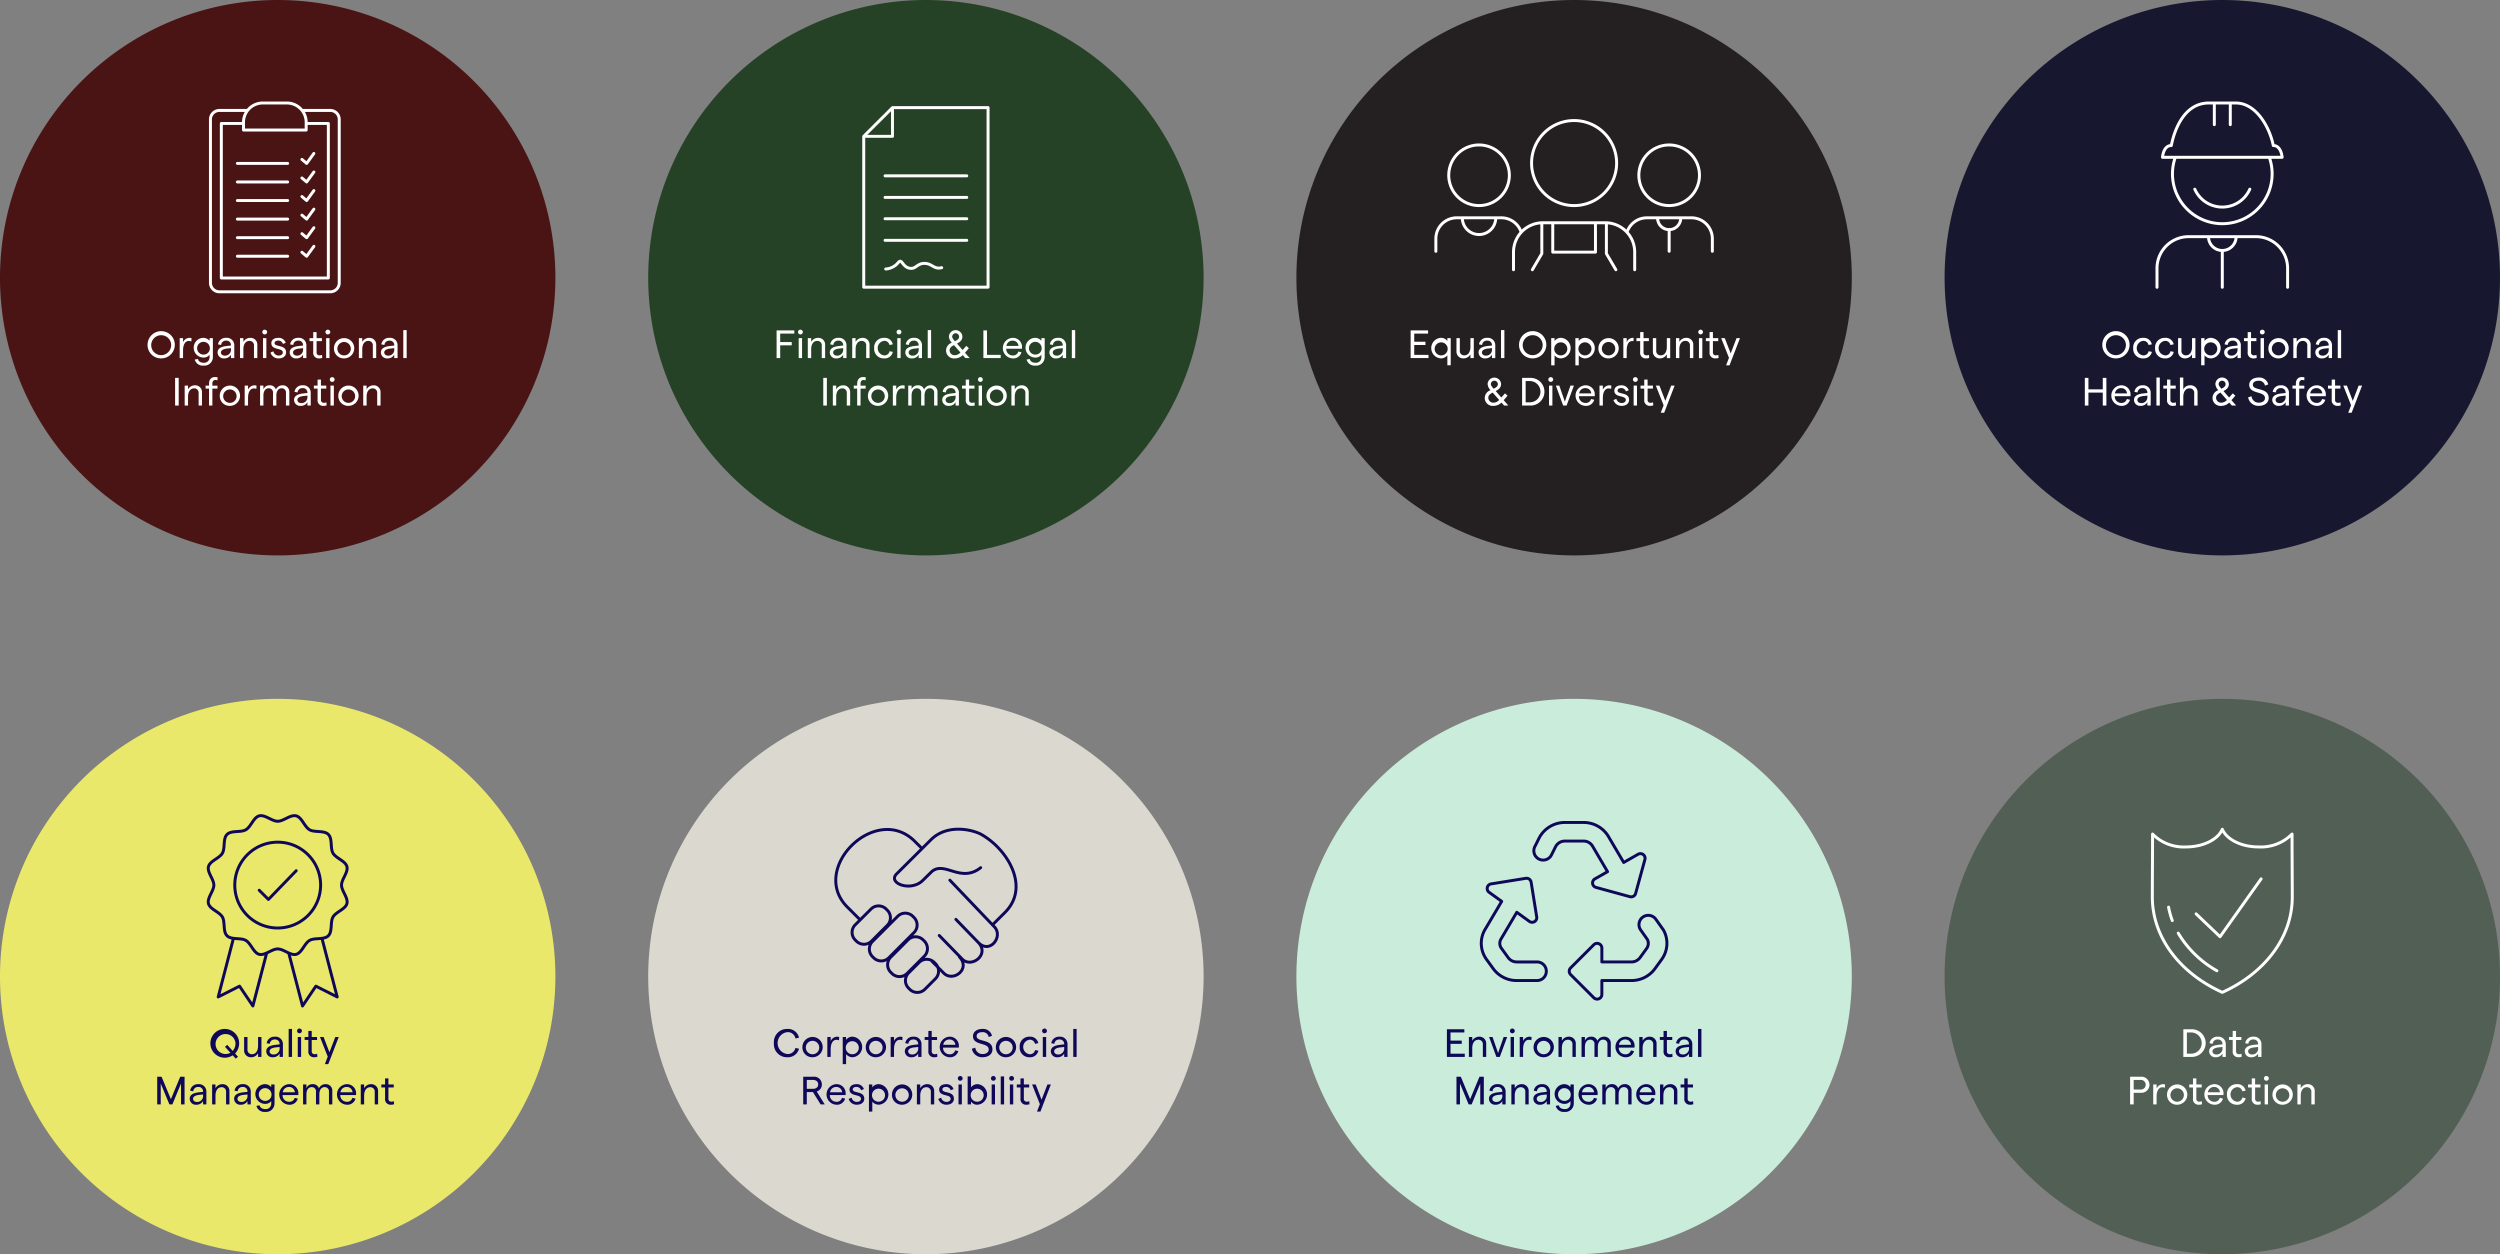 <svg xmlns="http://www.w3.org/2000/svg" xmlns:xlink="http://www.w3.org/1999/xlink" width="420.69" height="211.06" viewBox="0 0 420.69 211.06">
  <rect x="0" y="0" width="420.69" height="211.06" fill="#808080" stroke="none"/>
  <defs>
    <clipPath id="a" transform="translate(-16.595 -13.695)">
      <rect x="16.595" y="13.695" width="420.69" height="211.06" fill="none"/>
    </clipPath>
  </defs>
  <g clip-path="url(#a)">
    <path d="M172.402,107.156a46.73,46.73,0,1,0-46.73-46.731,46.73,46.73,0,0,0,46.73,46.731" transform="translate(-16.595 -13.695)" fill="#264226"/>
  </g>
  <g>
    <path d="M147.277,69.296h2.98v.539h-2.375v1.424h1.942v.546h-1.942v2.148h-.605Z" transform="translate(-16.595 -13.695)" fill="#fff"/>
    <path d="M150.884,69.575a.387.387,0,0,1,.393-.399.396.396,0,1,1,0,.791A.385.385,0,0,1,150.884,69.575Zm.113,1.025h.565v3.353h-.565Z" transform="translate(-16.595 -13.695)" fill="#fff"/>
    <path d="M152.528,70.6h.566v.632a1.321,1.321,0,0,1,1.151-.685,1.135,1.135,0,0,1,1.198,1.185v2.222h-.565V71.838a.724.724,0,0,0-.758-.778c-.625,0-1.025.538-1.025,1.423v1.471h-.566Z" transform="translate(-16.595 -13.695)" fill="#fff"/>
    <path d="M159.037,71.805v2.148h-.559v-.572a1.228,1.228,0,0,1-1.117.626,1.022,1.022,0,0,1-1.131-.992c0-.644.526-.997,1.597-1.103l.652-.073V71.77a.738.738,0,0,0-.818-.751.777.777,0,0,0-.832.725l-.526-.1a1.299,1.299,0,0,1,1.357-1.098A1.243,1.243,0,0,1,159.037,71.805Zm-.559.632v-.16l-.652.073c-.678.073-1.031.307-1.031.659,0,.312.266.532.652.532A.989.989,0,0,0,158.478,72.436Z" transform="translate(-16.595 -13.695)" fill="#fff"/>
    <path d="M160.003,70.6h.566v.632a1.321,1.321,0,0,1,1.151-.685,1.135,1.135,0,0,1,1.198,1.185v2.222h-.565V71.838a.724.724,0,0,0-.759-.778c-.625,0-1.024.538-1.024,1.423v1.471h-.566Z" transform="translate(-16.595 -13.695)" fill="#fff"/>
    <path d="M163.698,72.276a1.604,1.604,0,0,1,1.663-1.729,1.377,1.377,0,0,1,1.47,1.091l-.559.113a.868.868,0,0,0-.898-.698,1.233,1.233,0,0,0,0,2.448.867.867,0,0,0,.912-.705l.552.112a1.389,1.389,0,0,1-1.477,1.099A1.604,1.604,0,0,1,163.698,72.276Z" transform="translate(-16.595 -13.695)" fill="#fff"/>
    <path d="M167.472,69.575a.387.387,0,0,1,.393-.399.396.396,0,1,1,0,.791A.385.385,0,0,1,167.472,69.575Zm.113,1.025h.565v3.353h-.565Z" transform="translate(-16.595 -13.695)" fill="#fff"/>
    <path d="M171.744,71.805v2.148h-.559v-.572a1.228,1.228,0,0,1-1.117.626,1.022,1.022,0,0,1-1.131-.992c0-.644.526-.997,1.597-1.103l.652-.073V71.77a.738.738,0,0,0-.818-.751.777.777,0,0,0-.832.725l-.526-.1a1.299,1.299,0,0,1,1.357-1.098A1.243,1.243,0,0,1,171.744,71.805Zm-.559.632v-.16l-.652.073c-.678.073-1.031.307-1.031.659,0,.312.266.532.652.532A.989.989,0,0,0,171.185,72.436Z" transform="translate(-16.595 -13.695)" fill="#fff"/>
    <path d="M172.71,69.243h.565v4.71H172.71Z" transform="translate(-16.595 -13.695)" fill="#fff"/>
    <path d="M179.046,73.953l-.439-.499a1.91,1.91,0,0,1-1.324.553,1.337,1.337,0,0,1-1.49-1.371,1.407,1.407,0,0,1,.978-1.27,1.59,1.59,0,0,1-.499-1.031,1.135,1.135,0,0,1,2.268,0c0,.625-.433.932-.905,1.178l.945,1.084.619-.698.432.393-.652.758.791.905Zm-.832-.944L177.13,71.77c-.406.207-.738.439-.738.865a.838.838,0,0,0,.912.832A1.316,1.316,0,0,0,178.214,73.009Zm-.925-1.89c.393-.193.705-.399.705-.785a.586.586,0,0,0-1.171,0C176.824,70.56,176.997,70.786,177.29,71.119Z" transform="translate(-16.595 -13.695)" fill="#fff"/>
    <path d="M182.077,69.296h.605V73.407H184.99v.546h-2.914Z" transform="translate(-16.595 -13.695)" fill="#fff"/>
    <path d="M188.565,72.383h-2.648a1.08,1.08,0,0,0,1.071,1.125.892.892,0,0,0,.964-.659l.532.127a1.414,1.414,0,0,1-1.497,1.031,1.733,1.733,0,0,1-.013-3.46,1.53,1.53,0,0,1,1.603,1.577C188.578,72.203,188.572,72.323,188.565,72.383Zm-.586-.472a.95.95,0,0,0-1.004-.892,1.017,1.017,0,0,0-1.025.892Z" transform="translate(-16.595 -13.695)" fill="#fff"/>
    <path d="M192.392,70.6v3.193a1.427,1.427,0,0,1-1.563,1.423,1.379,1.379,0,0,1-1.483-1.018l.545-.093c.033.372.426.632.938.632a.906.906,0,0,0,1.005-.885v-.466a1.225,1.225,0,0,1-1.071.478,1.661,1.661,0,0,1-.013-3.319,1.356,1.356,0,0,1,1.085.506V70.6ZM191.88,72.21a1.071,1.071,0,1,0-1.065,1.151A1.043,1.043,0,0,0,191.88,72.21Z" transform="translate(-16.595 -13.695)" fill="#fff"/>
    <path d="M195.994,71.805v2.148h-.559v-.572a1.23,1.23,0,0,1-1.118.626,1.021,1.021,0,0,1-1.131-.992c0-.644.526-.997,1.597-1.103l.652-.073V71.77a.738.738,0,0,0-.818-.751.778.778,0,0,0-.832.725l-.525-.1a1.299,1.299,0,0,1,1.357-1.098A1.243,1.243,0,0,1,195.994,71.805Zm-.559.632v-.16l-.652.073c-.679.073-1.031.307-1.031.659,0,.312.266.532.652.532A.989.989,0,0,0,195.435,72.436Z" transform="translate(-16.595 -13.695)" fill="#fff"/>
    <path d="M196.96,69.243h.565v4.71H196.96Z" transform="translate(-16.595 -13.695)" fill="#fff"/>
  </g>
  <g>
    <path d="M155.132,77.283h.605V81.94h-.605Z" transform="translate(-16.595 -13.695)" fill="#fff"/>
    <path d="M156.742,78.587h.565V79.22a1.321,1.321,0,0,1,1.151-.685,1.135,1.135,0,0,1,1.198,1.185V81.94h-.566V79.825a.724.724,0,0,0-.758-.778c-.625,0-1.025.538-1.025,1.423V81.94h-.565Z" transform="translate(-16.595 -13.695)" fill="#fff"/>
    <path d="M160.836,79.086h-.572v-.499h.572v-.312c0-.738.419-1.131.992-1.131a1.681,1.681,0,0,1,.452.054l-.026.505a.988.988,0,0,0-.353-.066c-.299,0-.498.233-.498.593v.358h.858v.499h-.858V81.94h-.566Z" transform="translate(-16.595 -13.695)" fill="#fff"/>
    <path d="M162.647,80.263a1.707,1.707,0,1,1,1.703,1.729A1.653,1.653,0,0,1,162.647,80.263Zm2.828,0a1.129,1.129,0,1,0-1.125,1.225A1.122,1.122,0,0,0,165.475,80.263Z" transform="translate(-16.595 -13.695)" fill="#fff"/>
    <path d="M168.37,79.059c-.532,0-.965.513-.965,1.603V81.94H166.84V78.587h.566v.679a1.229,1.229,0,0,1,1.044-.731,1.173,1.173,0,0,1,.386.059l-.033.546A1.153,1.153,0,0,0,168.37,79.059Z" transform="translate(-16.595 -13.695)" fill="#fff"/>
    <path d="M169.43,78.587h.565V79.22a1.046,1.046,0,0,1,1.011-.685,1.032,1.032,0,0,1,1.091.705,1.183,1.183,0,0,1,1.084-.705,1.086,1.086,0,0,1,1.171,1.157V81.94h-.565V79.805a.696.696,0,0,0-.732-.771c-.572,0-.885.513-.885,1.224V81.94h-.566V79.805a.694.694,0,0,0-.725-.771c-.572,0-.885.513-.885,1.224V81.94H169.43Z" transform="translate(-16.595 -13.695)" fill="#fff"/>
    <path d="M177.955,79.792V81.94h-.559v-.572a1.228,1.228,0,0,1-1.117.625,1.021,1.021,0,0,1-1.131-.991c0-.644.526-.997,1.597-1.103l.652-.073v-.066a.738.738,0,0,0-.818-.752.777.777,0,0,0-.832.725l-.526-.1a1.299,1.299,0,0,1,1.357-1.098A1.243,1.243,0,0,1,177.955,79.792Zm-.559.632v-.16l-.652.073c-.678.073-1.031.307-1.031.659,0,.312.266.532.652.532A.989.989,0,0,0,177.396,80.424Z" transform="translate(-16.595 -13.695)" fill="#fff"/>
    <path d="M180.099,81.993a.929.929,0,0,1-.991-1.058v-1.85h-.625v-.499h.625V77.569h.566v1.018h.898v.499h-.898v1.87a.464.464,0,0,0,.492.525.939.939,0,0,0,.419-.087l.04.519A1.559,1.559,0,0,1,180.099,81.993Z" transform="translate(-16.595 -13.695)" fill="#fff"/>
    <path d="M181.165,77.562a.387.387,0,0,1,.393-.399.396.396,0,1,1,0,.791A.385.385,0,0,1,181.165,77.562Zm.113,1.024h.566V81.94h-.566Z" transform="translate(-16.595 -13.695)" fill="#fff"/>
    <path d="M182.596,80.263a1.707,1.707,0,1,1,1.703,1.729A1.653,1.653,0,0,1,182.596,80.263Zm2.828,0a1.129,1.129,0,1,0-1.125,1.225A1.122,1.122,0,0,0,185.424,80.263Z" transform="translate(-16.595 -13.695)" fill="#fff"/>
    <path d="M186.79,78.587h.565V79.22a1.321,1.321,0,0,1,1.151-.685,1.135,1.135,0,0,1,1.198,1.185V81.94h-.565V79.825a.724.724,0,0,0-.759-.778c-.625,0-1.024.538-1.024,1.423V81.94H186.79Z" transform="translate(-16.595 -13.695)" fill="#fff"/>
  </g>
  <g clip-path="url(#a)">
    <path d="M63.325,107.156a46.73,46.73,0,1,0-46.73-46.731,46.73,46.73,0,0,0,46.73,46.731" transform="translate(-16.595 -13.695)" fill="#4a1414"/>
  </g>
  <g>
    <path d="M41.428,71.625a2.293,2.293,0,1,1,2.295,2.382A2.26,2.26,0,0,1,41.428,71.625Zm3.965,0a1.68,1.68,0,1,0-1.676,1.836A1.705,1.705,0,0,0,45.393,71.625Z" transform="translate(-16.595 -13.695)" fill="#fff"/>
    <path d="M48.363,71.072c-.532,0-.965.513-.965,1.604v1.277h-.566V70.6h.566v.678a1.229,1.229,0,0,1,1.044-.731,1.175,1.175,0,0,1,.386.059l-.034.546A1.149,1.149,0,0,0,48.363,71.072Z" transform="translate(-16.595 -13.695)" fill="#fff"/>
    <path d="M52.416,70.6v3.193a1.427,1.427,0,0,1-1.563,1.423,1.379,1.379,0,0,1-1.483-1.018l.545-.093c.033.372.426.632.938.632a.906.906,0,0,0,1.005-.885v-.466a1.225,1.225,0,0,1-1.071.478,1.661,1.661,0,0,1-.013-3.319,1.356,1.356,0,0,1,1.084.506V70.6ZM51.904,72.21a1.071,1.071,0,1,0-1.064,1.151A1.043,1.043,0,0,0,51.904,72.21Z" transform="translate(-16.595 -13.695)" fill="#fff"/>
    <path d="M56.017,71.805v2.148h-.559v-.572a1.228,1.228,0,0,1-1.117.626,1.022,1.022,0,0,1-1.131-.992c0-.644.526-.997,1.597-1.103l.652-.073V71.77a.738.738,0,0,0-.818-.751.777.777,0,0,0-.832.725l-.526-.1a1.299,1.299,0,0,1,1.357-1.098A1.243,1.243,0,0,1,56.017,71.805Zm-.559.632v-.16l-.652.073c-.678.073-1.031.307-1.031.659,0,.312.266.532.652.532A.989.989,0,0,0,55.458,72.436Z" transform="translate(-16.595 -13.695)" fill="#fff"/>
    <path d="M56.984,70.6h.565v.632A1.321,1.321,0,0,1,58.7,70.547a1.135,1.135,0,0,1,1.198,1.185v2.222h-.566V71.838a.724.724,0,0,0-.759-.778c-.625,0-1.024.538-1.024,1.423v1.471h-.565Z" transform="translate(-16.595 -13.695)" fill="#fff"/>
    <path d="M60.739,69.575a.386.386,0,0,1,.392-.399.396.396,0,1,1,0,.791A.385.385,0,0,1,60.739,69.575ZM60.852,70.6h.565v3.353h-.565Z" transform="translate(-16.595 -13.695)" fill="#fff"/>
    <path d="M62.11,73.028l.485-.213a.911.911,0,0,0,.912.712c.413,0,.678-.239.678-.513,0-.857-1.929-.306-1.929-1.576,0-.532.459-.892,1.178-.892a1.246,1.246,0,0,1,1.244.825l-.473.206a.797.797,0,0,0-.785-.565c-.379,0-.619.153-.619.419,0,.719,1.943.193,1.936,1.577,0,.585-.492.998-1.23.998A1.39,1.39,0,0,1,62.11,73.028Z" transform="translate(-16.595 -13.695)" fill="#fff"/>
    <path d="M68.152,71.805v2.148h-.559v-.572a1.23,1.23,0,0,1-1.118.626,1.021,1.021,0,0,1-1.131-.992c0-.644.526-.997,1.597-1.103l.652-.073V71.77a.738.738,0,0,0-.818-.751.778.778,0,0,0-.832.725l-.525-.1a1.299,1.299,0,0,1,1.357-1.098A1.243,1.243,0,0,1,68.152,71.805Zm-.559.632v-.16l-.652.073c-.679.073-1.031.307-1.031.659,0,.312.266.532.652.532A.989.989,0,0,0,67.593,72.436Z" transform="translate(-16.595 -13.695)" fill="#fff"/>
    <path d="M70.296,74.007a.93.93,0,0,1-.991-1.059v-1.85h-.625V70.6h.625V69.582H69.87V70.6h.898v.498H69.87v1.87a.465.465,0,0,0,.493.525.952.952,0,0,0,.419-.087l.04.52A1.56,1.56,0,0,1,70.296,74.007Z" transform="translate(-16.595 -13.695)" fill="#fff"/>
    <path d="M71.362,69.575a.387.387,0,0,1,.393-.399.396.396,0,1,1,0,.791A.385.385,0,0,1,71.362,69.575ZM71.475,70.6H72.04v3.353H71.475Z" transform="translate(-16.595 -13.695)" fill="#fff"/>
    <path d="M72.793,72.276a1.707,1.707,0,1,1,1.703,1.73A1.653,1.653,0,0,1,72.793,72.276Zm2.828,0a1.129,1.129,0,1,0-1.125,1.225A1.122,1.122,0,0,0,75.621,72.276Z" transform="translate(-16.595 -13.695)" fill="#fff"/>
    <path d="M76.986,70.6h.566v.632a1.321,1.321,0,0,1,1.151-.685A1.135,1.135,0,0,1,79.9,71.731v2.222h-.565V71.838a.724.724,0,0,0-.758-.778c-.625,0-1.025.538-1.025,1.423v1.471h-.566Z" transform="translate(-16.595 -13.695)" fill="#fff"/>
    <path d="M83.495,71.805v2.148h-.559v-.572a1.228,1.228,0,0,1-1.117.626,1.022,1.022,0,0,1-1.131-.992c0-.644.526-.997,1.597-1.103l.652-.073V71.77a.738.738,0,0,0-.818-.751.777.777,0,0,0-.832.725l-.526-.1a1.299,1.299,0,0,1,1.357-1.098A1.243,1.243,0,0,1,83.495,71.805Zm-.559.632v-.16l-.652.073c-.678.073-1.031.307-1.031.659,0,.312.266.532.652.532A.989.989,0,0,0,82.936,72.436Z" transform="translate(-16.595 -13.695)" fill="#fff"/>
    <path d="M84.461,69.243h.566v4.71h-.566Z" transform="translate(-16.595 -13.695)" fill="#fff"/>
  </g>
  <g>
    <path d="M46.061,77.283h.605V81.94H46.061Z" transform="translate(-16.595 -13.695)" fill="#fff"/>
    <path d="M47.671,78.587h.565V79.22a1.321,1.321,0,0,1,1.151-.685,1.135,1.135,0,0,1,1.198,1.185V81.94H50.02V79.825a.724.724,0,0,0-.759-.778c-.625,0-1.024.538-1.024,1.423V81.94h-.565Z" transform="translate(-16.595 -13.695)" fill="#fff"/>
    <path d="M51.765,79.086h-.572v-.499h.572v-.312c0-.738.419-1.131.991-1.131a1.683,1.683,0,0,1,.453.054l-.027.505a.983.983,0,0,0-.352-.066c-.299,0-.499.233-.499.593v.358h.858v.499h-.858V81.94h-.565Z" transform="translate(-16.595 -13.695)" fill="#fff"/>
    <path d="M53.576,80.263a1.707,1.707,0,1,1,1.703,1.729A1.653,1.653,0,0,1,53.576,80.263Zm2.828,0a1.129,1.129,0,1,0-1.125,1.225A1.122,1.122,0,0,0,56.404,80.263Z" transform="translate(-16.595 -13.695)" fill="#fff"/>
    <path d="M59.3,79.059c-.532,0-.965.513-.965,1.603V81.94h-.566V78.587h.566v.679a1.229,1.229,0,0,1,1.044-.731,1.175,1.175,0,0,1,.386.059l-.034.546A1.149,1.149,0,0,0,59.3,79.059Z" transform="translate(-16.595 -13.695)" fill="#fff"/>
    <path d="M60.359,78.587h.565V79.22a1.046,1.046,0,0,1,1.011-.685,1.033,1.033,0,0,1,1.091.705,1.183,1.183,0,0,1,1.084-.705,1.086,1.086,0,0,1,1.171,1.157V81.94h-.566V79.805a.696.696,0,0,0-.731-.771c-.572,0-.885.513-.885,1.224V81.94h-.565V79.805a.695.695,0,0,0-.726-.771c-.572,0-.885.513-.885,1.224V81.94h-.565Z" transform="translate(-16.595 -13.695)" fill="#fff"/>
    <path d="M68.884,79.792V81.94h-.559v-.572a1.229,1.229,0,0,1-1.118.625,1.021,1.021,0,0,1-1.131-.991c0-.644.526-.997,1.597-1.103l.652-.073v-.066a.738.738,0,0,0-.818-.752.778.778,0,0,0-.832.725l-.525-.1a1.299,1.299,0,0,1,1.357-1.098A1.243,1.243,0,0,1,68.884,79.792Zm-.559.632v-.16l-.652.073c-.679.073-1.031.307-1.031.659,0,.312.266.532.652.532A.989.989,0,0,0,68.326,80.424Z" transform="translate(-16.595 -13.695)" fill="#fff"/>
    <path d="M71.028,81.993a.929.929,0,0,1-.991-1.058v-1.85h-.625v-.499h.625V77.569h.566v1.018h.898v.499h-.898v1.87a.465.465,0,0,0,.493.525.938.938,0,0,0,.419-.087l.04.519A1.559,1.559,0,0,1,71.028,81.993Z" transform="translate(-16.595 -13.695)" fill="#fff"/>
    <path d="M72.094,77.562a.386.386,0,0,1,.392-.399.396.396,0,1,1,0,.791A.385.385,0,0,1,72.094,77.562Zm.113,1.024h.566V81.94h-.566Z" transform="translate(-16.595 -13.695)" fill="#fff"/>
    <path d="M73.525,80.263a1.707,1.707,0,1,1,1.703,1.729A1.653,1.653,0,0,1,73.525,80.263Zm2.828,0a1.129,1.129,0,1,0-1.125,1.225A1.122,1.122,0,0,0,76.353,80.263Z" transform="translate(-16.595 -13.695)" fill="#fff"/>
    <path d="M77.719,78.587h.565V79.22a1.321,1.321,0,0,1,1.151-.685,1.135,1.135,0,0,1,1.198,1.185V81.94h-.565V79.825a.724.724,0,0,0-.758-.778c-.625,0-1.025.538-1.025,1.423V81.94h-.565Z" transform="translate(-16.595 -13.695)" fill="#fff"/>
  </g>
  <g clip-path="url(#a)">
    <path d="M281.478,107.156a46.73,46.73,0,1,0-46.73-46.731,46.73,46.73,0,0,0,46.73,46.731" transform="translate(-16.595 -13.695)" fill="#241f21"/>
  </g>
  <path d="M253.97,69.292h2.936v.539h-2.33v1.372h1.891v.546h-1.891v1.658h2.404v.546h-3.01Zm6.181,5.873v-1.678a1.398,1.398,0,0,1-1.085.519,1.735,1.735,0,0,1-.02-3.462,1.291,1.291,0,0,1,1.105.539v-.486h.566v4.568Zm.047-2.89A1.096,1.096,0,1,0,259.112,73.5,1.094,1.094,0,0,0,260.197,72.275Zm4.401,1.678h-.566V73.32a1.323,1.323,0,0,1-1.152.686,1.136,1.136,0,0,1-1.198-1.185V70.597h.566v2.117a.725.725,0,0,0,.759.779c.626,0,1.025-.539,1.025-1.425V70.597h.566Zm3.614-2.151v2.151h-.559V73.38a1.229,1.229,0,0,1-1.119.626,1.022,1.022,0,0,1-1.132-.992c0-.646.526-.999,1.598-1.105l.652-.073v-.067a.739.739,0,0,0-.819-.752.778.778,0,0,0-.832.726l-.526-.1a1.3,1.3,0,0,1,1.358-1.099A1.244,1.244,0,0,1,268.213,71.802Zm-.559.633v-.16l-.652.073c-.679.073-1.032.306-1.032.659,0,.313.266.533.653.533A.99.99,0,0,0,267.654,72.434Zm1.526-3.196h.566v4.714h-.566Zm3.035,2.384a2.296,2.296,0,1,1,2.297,2.384A2.262,2.262,0,0,1,272.215,71.622Zm3.969,0a1.682,1.682,0,1,0-1.678,1.838A1.707,1.707,0,0,0,276.184,71.622Zm1.441-1.025h.566v.486a1.3,1.3,0,0,1,1.105-.539,1.736,1.736,0,0,1-.013,3.462,1.412,1.412,0,0,1-1.092-.519v1.678h-.566Zm2.703,1.678A1.099,1.099,0,1,0,279.23,73.5,1.097,1.097,0,0,0,280.328,72.275Zm1.364-1.678h.566v.486a1.3,1.3,0,0,1,1.105-.539,1.736,1.736,0,0,1-.013,3.462,1.412,1.412,0,0,1-1.092-.519v1.678h-.566Zm2.703,1.678A1.099,1.099,0,1,0,283.297,73.5,1.097,1.097,0,0,0,284.395,72.275Zm1.175,0a1.708,1.708,0,1,1,1.704,1.731A1.654,1.654,0,0,1,285.57,72.275Zm2.83,0A1.129,1.129,0,1,0,287.275,73.5,1.123,1.123,0,0,0,288.4,72.275Zm2.842-1.192c-.526,0-.912.499-.912,1.591v1.278h-.566V70.597h.566v.679a1.126,1.126,0,0,1,.986-.732,1.15,1.15,0,0,1,.186.013l-.033.553A.904.904,0,0,0,291.242,71.083Zm2.345,2.923a.93.93,0,0,1-.992-1.059V71.096h-.626v-.499h.626V69.578h.566v1.019h.899v.499h-.899v1.871a.465.465,0,0,0,.493.526.95.95,0,0,0,.42-.087l.04.519A1.553,1.553,0,0,1,293.587,74.006Zm4.062-.053h-.566V73.32a1.323,1.323,0,0,1-1.152.686,1.136,1.136,0,0,1-1.199-1.185V70.597h.566v2.117a.725.725,0,0,0,.759.779c.626,0,1.025-.539,1.025-1.425V70.597h.566Zm.971-3.356h.566v.632a1.323,1.323,0,0,1,1.152-.686,1.136,1.136,0,0,1,1.198,1.185v2.224h-.566V71.835a.725.725,0,0,0-.759-.779c-.626,0-1.026.539-1.026,1.425v1.472H298.62Zm3.756-1.026a.387.387,0,0,1,.393-.4.396.396,0,1,1,0,.792A.385.385,0,0,1,302.375,69.571Zm.113,1.026h.566v3.356h-.566Zm2.777,3.409a.93.93,0,0,1-.992-1.059V71.096h-.626v-.499h.626V69.578h.566v1.019h.899v.499h-.899v1.871a.465.465,0,0,0,.493.526.949.949,0,0,0,.419-.087l.04.519A1.552,1.552,0,0,1,305.265,74.006Zm4.124-3.409-1.758,4.568h-.579l.486-1.258-1.312-3.309h.613l.986,2.57.986-2.57Z" transform="translate(-16.595 -13.695)" fill="#fff"/>
  <g>
    <path d="M269.697,81.94l-.44-.499a1.907,1.907,0,0,1-1.323.552,1.337,1.337,0,0,1-1.49-1.37,1.407,1.407,0,0,1,.978-1.27,1.59,1.59,0,0,1-.499-1.031,1.135,1.135,0,0,1,2.268,0c0,.625-.433.932-.904,1.178l.944,1.084.619-.698.432.393-.651.759.791.904Zm-.832-.944-1.084-1.237c-.406.206-.738.438-.738.864a.837.837,0,0,0,.911.832A1.315,1.315,0,0,0,268.865,80.996Zm-.925-1.89c.393-.193.705-.399.705-.785a.586.586,0,0,0-1.171,0C267.474,78.548,267.648,78.773,267.94,79.106Z" transform="translate(-16.595 -13.695)" fill="#fff"/>
    <path d="M272.727,77.283h1.384a2.329,2.329,0,1,1,0,4.657H272.727Zm1.364,4.111a1.787,1.787,0,0,0,0-3.572h-.766v3.572Z" transform="translate(-16.595 -13.695)" fill="#fff"/>
    <path d="M277.147,77.562a.386.386,0,0,1,.393-.399.396.396,0,1,1,0,.791A.385.385,0,0,1,277.147,77.562Zm.113,1.024h.565V81.94H277.26Z" transform="translate(-16.595 -13.695)" fill="#fff"/>
    <path d="M278.411,78.587h.579l.932,2.695.938-2.695h.586L280.214,81.94h-.578Z" transform="translate(-16.595 -13.695)" fill="#fff"/>
    <path d="M284.947,80.37h-2.648a1.08,1.08,0,0,0,1.071,1.125.892.892,0,0,0,.965-.659l.532.127a1.413,1.413,0,0,1-1.497,1.03,1.732,1.732,0,0,1-.014-3.459,1.53,1.53,0,0,1,1.603,1.577C284.959,80.19,284.953,80.31,284.947,80.37Zm-.586-.472a.949.949,0,0,0-1.005-.892,1.017,1.017,0,0,0-1.024.892Z" transform="translate(-16.595 -13.695)" fill="#fff"/>
    <path d="M287.284,79.059c-.532,0-.965.513-.965,1.603V81.94h-.566V78.587h.566v.679a1.231,1.231,0,0,1,1.045-.731,1.172,1.172,0,0,1,.386.059l-.033.546A1.151,1.151,0,0,0,287.284,79.059Z" transform="translate(-16.595 -13.695)" fill="#fff"/>
    <path d="M288.103,81.015l.486-.213a.911.911,0,0,0,.911.712c.412,0,.679-.239.679-.513,0-.857-1.93-.306-1.93-1.576,0-.532.459-.892,1.178-.892a1.247,1.247,0,0,1,1.244.825l-.473.206A.796.796,0,0,0,289.414,79c-.38,0-.619.153-.619.419,0,.719,1.942.193,1.936,1.577,0,.585-.492.997-1.23.997A1.391,1.391,0,0,1,288.103,81.015Z" transform="translate(-16.595 -13.695)" fill="#fff"/>
    <path d="M291.384,77.562a.387.387,0,0,1,.393-.399.396.396,0,1,1,0,.791A.385.385,0,0,1,291.384,77.562Zm.113,1.024h.565V81.94h-.565Z" transform="translate(-16.595 -13.695)" fill="#fff"/>
    <path d="M294.273,81.993a.929.929,0,0,1-.991-1.058v-1.85h-.625v-.499h.625V77.569h.565v1.018h.898v.499h-.898v1.87a.465.465,0,0,0,.492.525.94.94,0,0,0,.42-.087l.04.519A1.564,1.564,0,0,1,294.273,81.993Z" transform="translate(-16.595 -13.695)" fill="#fff"/>
    <path d="M298.392,78.587l-1.756,4.564h-.579l.485-1.258-1.31-3.307h.612l.984,2.568.985-2.568Z" transform="translate(-16.595 -13.695)" fill="#fff"/>
  </g>
  <g clip-path="url(#a)">
    <path d="M390.555,107.156a46.73,46.73,0,1,0-46.73-46.731,46.73,46.73,0,0,0,46.73,46.731" transform="translate(-16.595 -13.695)" fill="#171730"/>
  </g>
  <g>
    <path d="M370.365,71.625a2.294,2.294,0,1,1,2.295,2.382A2.261,2.261,0,0,1,370.365,71.625Zm3.965,0a1.68,1.68,0,1,0-1.676,1.836A1.705,1.705,0,0,0,374.33,71.625Z" transform="translate(-16.595 -13.695)" fill="#fff"/>
    <path d="M375.564,72.276a1.604,1.604,0,0,1,1.663-1.729,1.376,1.376,0,0,1,1.47,1.091l-.559.113a.868.868,0,0,0-.898-.698,1.233,1.233,0,0,0,0,2.448.868.868,0,0,0,.912-.705l.552.112a1.389,1.389,0,0,1-1.476,1.099A1.604,1.604,0,0,1,375.564,72.276Z" transform="translate(-16.595 -13.695)" fill="#fff"/>
    <path d="M379.245,72.276a1.604,1.604,0,0,1,1.663-1.729,1.376,1.376,0,0,1,1.47,1.091l-.559.113a.868.868,0,0,0-.898-.698,1.233,1.233,0,0,0,0,2.448.868.868,0,0,0,.912-.705l.552.112a1.389,1.389,0,0,1-1.477,1.099A1.604,1.604,0,0,1,379.245,72.276Z" transform="translate(-16.595 -13.695)" fill="#fff"/>
    <path d="M386.026,73.953H385.46v-.632a1.322,1.322,0,0,1-1.151.685,1.135,1.135,0,0,1-1.197-1.185V70.6h.566v2.115a.725.725,0,0,0,.758.778c.626,0,1.025-.539,1.025-1.424V70.6h.565Z" transform="translate(-16.595 -13.695)" fill="#fff"/>
    <path d="M386.999,70.6h.566v.485a1.297,1.297,0,0,1,1.105-.539,1.734,1.734,0,0,1-.014,3.46,1.408,1.408,0,0,1-1.091-.52v1.677h-.566Zm2.701,1.676a1.099,1.099,0,1,0-1.098,1.225A1.095,1.095,0,0,0,389.701,72.276Z" transform="translate(-16.595 -13.695)" fill="#fff"/>
    <path d="M393.674,71.805v2.148h-.559v-.572a1.228,1.228,0,0,1-1.117.626,1.021,1.021,0,0,1-1.131-.992c0-.644.525-.997,1.597-1.103l.651-.073V71.77a.737.737,0,0,0-.817-.751.778.778,0,0,0-.832.725l-.525-.1a1.299,1.299,0,0,1,1.357-1.098A1.243,1.243,0,0,1,393.674,71.805Zm-.559.632v-.16l-.651.073c-.679.073-1.031.307-1.031.659,0,.312.266.532.652.532A.989.989,0,0,0,393.115,72.436Z" transform="translate(-16.595 -13.695)" fill="#fff"/>
    <path d="M395.818,74.007a.93.93,0,0,1-.991-1.059v-1.85h-.625V70.6h.625V69.582h.565V70.6h.898v.498h-.898v1.87a.465.465,0,0,0,.492.525.954.954,0,0,0,.42-.087l.04.52A1.565,1.565,0,0,1,395.818,74.007Z" transform="translate(-16.595 -13.695)" fill="#fff"/>
    <path d="M396.883,69.575a.387.387,0,0,1,.393-.399.396.396,0,1,1,0,.791A.385.385,0,0,1,396.883,69.575Zm.113,1.025h.565v3.353h-.565Z" transform="translate(-16.595 -13.695)" fill="#fff"/>
    <path d="M398.315,72.276a1.707,1.707,0,1,1,1.703,1.73A1.653,1.653,0,0,1,398.315,72.276Zm2.828,0a1.129,1.129,0,1,0-1.125,1.225A1.122,1.122,0,0,0,401.143,72.276Z" transform="translate(-16.595 -13.695)" fill="#fff"/>
    <path d="M402.508,70.6h.565v.632a1.322,1.322,0,0,1,1.151-.685,1.135,1.135,0,0,1,1.197,1.185v2.222h-.565V71.838a.724.724,0,0,0-.759-.778c-.625,0-1.024.538-1.024,1.423v1.471h-.565Z" transform="translate(-16.595 -13.695)" fill="#fff"/>
    <path d="M409.017,71.805v2.148h-.559v-.572a1.229,1.229,0,0,1-1.118.626,1.021,1.021,0,0,1-1.131-.992c0-.644.526-.997,1.597-1.103l.652-.073V71.77a.738.738,0,0,0-.818-.751.778.778,0,0,0-.832.725l-.525-.1a1.299,1.299,0,0,1,1.357-1.098A1.243,1.243,0,0,1,409.017,71.805Zm-.559.632v-.16l-.652.073c-.679.073-1.031.307-1.031.659,0,.312.267.532.652.532A.989.989,0,0,0,408.458,72.436Z" transform="translate(-16.595 -13.695)" fill="#fff"/>
    <path d="M409.984,69.243h.565v4.71h-.565Z" transform="translate(-16.595 -13.695)" fill="#fff"/>
  </g>
  <g>
    <path d="M371.048,77.283V81.94h-.606V79.759h-2.415V81.94h-.605V77.283h.605v1.93h2.415v-1.93Z" transform="translate(-16.595 -13.695)" fill="#fff"/>
    <path d="M375.102,80.37h-2.647a1.08,1.08,0,0,0,1.071,1.125.892.892,0,0,0,.964-.659l.532.127a1.412,1.412,0,0,1-1.496,1.03,1.732,1.732,0,0,1-.014-3.459,1.53,1.53,0,0,1,1.603,1.577C375.116,80.19,375.109,80.31,375.102,80.37Zm-.585-.472a.95.95,0,0,0-1.005-.892,1.017,1.017,0,0,0-1.024.892Z" transform="translate(-16.595 -13.695)" fill="#fff"/>
    <path d="M378.504,79.792V81.94h-.56v-.572a1.227,1.227,0,0,1-1.117.625,1.021,1.021,0,0,1-1.131-.991c0-.644.525-.997,1.597-1.103l.651-.073v-.066a.738.738,0,0,0-.817-.752.778.778,0,0,0-.832.725l-.525-.1a1.299,1.299,0,0,1,1.357-1.098A1.242,1.242,0,0,1,378.504,79.792Zm-.56.632v-.16l-.651.073c-.679.073-1.031.307-1.031.659,0,.312.266.532.652.532A.989.989,0,0,0,377.945,80.424Z" transform="translate(-16.595 -13.695)" fill="#fff"/>
    <path d="M379.47,77.23h.566v4.71H379.47Z" transform="translate(-16.595 -13.695)" fill="#fff"/>
    <path d="M382.245,81.993a.929.929,0,0,1-.991-1.058v-1.85h-.626v-.499h.626V77.569h.565v1.018h.898v.499H381.82v1.87a.464.464,0,0,0,.492.525.937.937,0,0,0,.419-.087l.04.519A1.555,1.555,0,0,1,382.245,81.993Z" transform="translate(-16.595 -13.695)" fill="#fff"/>
    <path d="M383.424,77.23h.566v2.016a1.228,1.228,0,0,1,1.145-.712,1.155,1.155,0,0,1,1.258,1.197V81.94h-.565V79.838a.742.742,0,0,0-.818-.791c-.619,0-1.018.559-1.018,1.456V81.94h-.566Z" transform="translate(-16.595 -13.695)" fill="#fff"/>
    <path d="M392.163,81.94l-.439-.499a1.908,1.908,0,0,1-1.323.552,1.337,1.337,0,0,1-1.49-1.37,1.407,1.407,0,0,1,.978-1.27,1.59,1.59,0,0,1-.499-1.031,1.135,1.135,0,0,1,2.269,0c0,.625-.433.932-.904,1.178l.944,1.084.619-.698.432.393-.651.759.791.904Zm-.832-.944-1.084-1.237c-.406.206-.738.438-.738.864a.837.837,0,0,0,.911.832A1.315,1.315,0,0,0,391.33,80.996Zm-.925-1.89c.393-.193.705-.399.705-.785a.586.586,0,0,0-1.171,0C389.94,78.548,390.114,78.773,390.406,79.106Z" transform="translate(-16.595 -13.695)" fill="#fff"/>
    <path d="M394.9,80.563l.572-.187a1.204,1.204,0,0,0,1.211,1.078c.639,0,1.051-.3,1.051-.766,0-1.244-2.647-.592-2.647-2.242,0-.725.652-1.217,1.57-1.217a1.524,1.524,0,0,1,1.63,1.15l-.553.213a1.006,1.006,0,0,0-1.077-.824c-.599,0-.958.259-.958.678,0,1.065,2.661.373,2.661,2.235,0,.792-.672,1.31-1.69,1.31A1.738,1.738,0,0,1,394.9,80.563Z" transform="translate(-16.595 -13.695)" fill="#fff"/>
    <path d="M401.768,79.792V81.94h-.559v-.572a1.229,1.229,0,0,1-1.118.625,1.021,1.021,0,0,1-1.131-.991c0-.644.526-.997,1.597-1.103l.652-.073v-.066a.738.738,0,0,0-.818-.752.778.778,0,0,0-.832.725l-.525-.1a1.299,1.299,0,0,1,1.357-1.098A1.243,1.243,0,0,1,401.768,79.792Zm-.559.632v-.16l-.652.073c-.679.073-1.031.307-1.031.659,0,.312.267.532.652.532A.989.989,0,0,0,401.209,80.424Z" transform="translate(-16.595 -13.695)" fill="#fff"/>
    <path d="M402.934,79.086h-.572v-.499h.572v-.312c0-.738.419-1.131.991-1.131a1.68,1.68,0,0,1,.452.054l-.026.505a.986.986,0,0,0-.352-.066c-.3,0-.499.233-.499.593v.358h.858v.499h-.858V81.94h-.565Z" transform="translate(-16.595 -13.695)" fill="#fff"/>
    <path d="M407.965,80.37h-2.648a1.08,1.08,0,0,0,1.071,1.125.892.892,0,0,0,.965-.659l.532.127a1.413,1.413,0,0,1-1.497,1.03,1.732,1.732,0,0,1-.014-3.459,1.53,1.53,0,0,1,1.603,1.577C407.978,80.19,407.971,80.31,407.965,80.37Zm-.586-.472a.949.949,0,0,0-1.005-.892,1.017,1.017,0,0,0-1.024.892Z" transform="translate(-16.595 -13.695)" fill="#fff"/>
    <path d="M409.957,81.993a.929.929,0,0,1-.991-1.058v-1.85h-.626v-.499h.626V77.569h.566v1.018h.898v.499h-.898v1.87a.464.464,0,0,0,.492.525.936.936,0,0,0,.419-.087l.04.519A1.555,1.555,0,0,1,409.957,81.993Z" transform="translate(-16.595 -13.695)" fill="#fff"/>
    <path d="M414.076,78.587,412.32,83.151h-.579l.485-1.258-1.311-3.307h.612l.984,2.568.985-2.568Z" transform="translate(-16.595 -13.695)" fill="#fff"/>
  </g>
  <g clip-path="url(#a)">
    <path d="M63.325,224.754a46.73,46.73,0,1,0-46.73-46.731,46.73,46.73,0,0,0,46.73,46.731" transform="translate(-16.595 -13.695)" fill="#eae86a"/>
  </g>
  <g>
    <path d="M56.156,190.972l.492.546-.379.326-.513-.565a2.422,2.422,0,1,1,1.084-2.056A2.438,2.438,0,0,1,56.156,190.972Zm-.792-.119-.911-1.005.379-.333.925,1.019a1.929,1.929,0,0,0,.466-1.311,1.68,1.68,0,1,0-1.676,1.836A1.661,1.661,0,0,0,55.364,190.853Z" transform="translate(-16.595 -13.695)" fill="#0f0859"/>
    <path d="M60.589,191.552h-.566V190.92a1.32,1.32,0,0,1-1.151.685,1.135,1.135,0,0,1-1.198-1.184V188.198h.565v2.116a.725.725,0,0,0,.759.778c.625,0,1.024-.539,1.024-1.424V188.198h.566Z" transform="translate(-16.595 -13.695)" fill="#0f0859"/>
    <path d="M64.204,189.403v2.148h-.559v-.572a1.228,1.228,0,0,1-1.117.625,1.021,1.021,0,0,1-1.131-.991c0-.645.526-.997,1.597-1.104l.652-.073V189.37a.738.738,0,0,0-.818-.752.777.777,0,0,0-.832.725l-.526-.1a1.299,1.299,0,0,1,1.357-1.098A1.242,1.242,0,0,1,64.204,189.403Zm-.559.632v-.16l-.652.073c-.678.073-1.031.307-1.031.659,0,.312.266.532.652.532A.989.989,0,0,0,63.645,190.035Z" transform="translate(-16.595 -13.695)" fill="#0f0859"/>
    <path d="M65.17,186.842h.566v4.71H65.17Z" transform="translate(-16.595 -13.695)" fill="#0f0859"/>
    <path d="M66.588,187.174a.386.386,0,0,1,.392-.398.396.396,0,1,1,0,.791A.385.385,0,0,1,66.588,187.174Zm.113,1.024h.565v3.353h-.565Z" transform="translate(-16.595 -13.695)" fill="#0f0859"/>
    <path d="M69.476,191.604a.929.929,0,0,1-.991-1.058v-1.85h-.625v-.499h.625V187.18H69.05v1.018h.898v.499H69.05v1.87a.465.465,0,0,0,.492.525.939.939,0,0,0,.419-.087l.04.52A1.562,1.562,0,0,1,69.476,191.604Z" transform="translate(-16.595 -13.695)" fill="#0f0859"/>
    <path d="M73.596,188.198l-1.756,4.564h-.579l.485-1.258-1.31-3.307h.612l.984,2.568.985-2.568Z" transform="translate(-16.595 -13.695)" fill="#0f0859"/>
  </g>
  <g>
    <path d="M43.051,194.883h.731l1.57,3.779,1.57-3.779h.732V199.54h-.599v-3.513l-1.45,3.513H45.1l-1.457-3.513V199.54h-.592Z" transform="translate(-16.595 -13.695)" fill="#0f0859"/>
    <path d="M51.324,197.391V199.54h-.558v-.572a1.23,1.23,0,0,1-1.118.625,1.021,1.021,0,0,1-1.131-.991c0-.644.526-.997,1.597-1.103l.652-.073v-.066a.738.738,0,0,0-.818-.752.778.778,0,0,0-.832.725l-.525-.1a1.299,1.299,0,0,1,1.357-1.098A1.242,1.242,0,0,1,51.324,197.391Zm-.558.632v-.16l-.652.073c-.679.073-1.031.307-1.031.659,0,.312.266.532.652.532A.989.989,0,0,0,50.765,198.023Z" transform="translate(-16.595 -13.695)" fill="#0f0859"/>
    <path d="M52.29,196.186h.565v.633a1.321,1.321,0,0,1,1.151-.685,1.135,1.135,0,0,1,1.198,1.185V199.54h-.565v-2.115a.724.724,0,0,0-.758-.778c-.625,0-1.025.538-1.025,1.423V199.54H52.29Z" transform="translate(-16.595 -13.695)" fill="#0f0859"/>
    <path d="M58.799,197.391V199.54H58.24v-.572a1.228,1.228,0,0,1-1.117.625,1.021,1.021,0,0,1-1.131-.991c0-.644.526-.997,1.597-1.103l.652-.073v-.066a.738.738,0,0,0-.818-.752.777.777,0,0,0-.832.725l-.526-.1a1.299,1.299,0,0,1,1.357-1.098A1.242,1.242,0,0,1,58.799,197.391Zm-.559.632v-.16l-.652.073c-.678.073-1.031.307-1.031.659,0,.312.266.532.652.532A.989.989,0,0,0,58.24,198.023Z" transform="translate(-16.595 -13.695)" fill="#0f0859"/>
    <path d="M62.792,196.186V199.38a1.427,1.427,0,0,1-1.563,1.424,1.379,1.379,0,0,1-1.483-1.018l.545-.093c.033.372.426.632.938.632a.906.906,0,0,0,1.005-.885v-.466a1.225,1.225,0,0,1-1.071.478,1.661,1.661,0,0,1-.013-3.319,1.357,1.357,0,0,1,1.085.506v-.453Zm-.512,1.61a1.071,1.071,0,1,0-1.065,1.151A1.043,1.043,0,0,0,62.28,197.797Z" transform="translate(-16.595 -13.695)" fill="#0f0859"/>
    <path d="M66.793,197.97h-2.648a1.08,1.08,0,0,0,1.071,1.125.892.892,0,0,0,.964-.659l.532.127a1.413,1.413,0,0,1-1.497,1.03,1.733,1.733,0,0,1-.014-3.459,1.53,1.53,0,0,1,1.603,1.577C66.806,197.79,66.799,197.91,66.793,197.97Zm-.586-.472a.95.95,0,0,0-1.005-.892,1.017,1.017,0,0,0-1.024.892Z" transform="translate(-16.595 -13.695)" fill="#0f0859"/>
    <path d="M67.593,196.186h.565v.633a1.046,1.046,0,0,1,1.011-.685,1.033,1.033,0,0,1,1.091.705,1.183,1.183,0,0,1,1.085-.705,1.086,1.086,0,0,1,1.171,1.157v2.249h-.566v-2.136a.696.696,0,0,0-.731-.771c-.572,0-.885.513-.885,1.224V199.54H69.769v-2.136a.695.695,0,0,0-.726-.771c-.572,0-.885.513-.885,1.224V199.54h-.565Z" transform="translate(-16.595 -13.695)" fill="#0f0859"/>
    <path d="M76.505,197.97H73.857a1.08,1.08,0,0,0,1.071,1.125.892.892,0,0,0,.964-.659l.532.127a1.413,1.413,0,0,1-1.497,1.03,1.733,1.733,0,0,1-.014-3.459,1.53,1.53,0,0,1,1.603,1.577C76.518,197.79,76.511,197.91,76.505,197.97Zm-.585-.472a.95.95,0,0,0-1.005-.892,1.017,1.017,0,0,0-1.024.892Z" transform="translate(-16.595 -13.695)" fill="#0f0859"/>
    <path d="M77.305,196.186H77.87v.633a1.321,1.321,0,0,1,1.151-.685,1.135,1.135,0,0,1,1.198,1.185V199.54h-.566v-2.115a.724.724,0,0,0-.758-.778c-.625,0-1.025.538-1.025,1.423V199.54h-.565Z" transform="translate(-16.595 -13.695)" fill="#0f0859"/>
    <path d="M82.383,199.593a.929.929,0,0,1-.991-1.058v-1.85H80.766v-.499h.625v-1.018h.565v1.018h.898v.499h-.898v1.87a.465.465,0,0,0,.493.525.938.938,0,0,0,.419-.087l.04.52A1.562,1.562,0,0,1,82.383,199.593Z" transform="translate(-16.595 -13.695)" fill="#0f0859"/>
  </g>
  <g clip-path="url(#a)">
    <path d="M172.402,224.754a46.73,46.73,0,1,0-46.73-46.731,46.73,46.73,0,0,0,46.73,46.731" transform="translate(-16.595 -13.695)" fill="#dbd9cf"/>
  </g>
  <g>
    <path d="M146.823,189.223a2.203,2.203,0,0,1,2.262-2.382,1.878,1.878,0,0,1,1.963,1.47l-.599.134a1.298,1.298,0,0,0-1.371-1.065,1.853,1.853,0,0,0,0,3.679,1.294,1.294,0,0,0,1.364-1.018l.606.126a1.911,1.911,0,0,1-1.963,1.437A2.199,2.199,0,0,1,146.823,189.223Z" transform="translate(-16.595 -13.695)" fill="#0f0859"/>
    <path d="M151.622,189.875a1.707,1.707,0,1,1,1.703,1.73A1.653,1.653,0,0,1,151.622,189.875Zm2.828,0a1.129,1.129,0,1,0-1.125,1.225A1.122,1.122,0,0,0,154.45,189.875Z" transform="translate(-16.595 -13.695)" fill="#0f0859"/>
    <path d="M157.346,188.671c-.532,0-.965.513-.965,1.603v1.277h-.566V188.198h.566v.679a1.23,1.23,0,0,1,1.044-.731,1.172,1.172,0,0,1,.386.06l-.034.546A1.147,1.147,0,0,0,157.346,188.671Z" transform="translate(-16.595 -13.695)" fill="#0f0859"/>
    <path d="M158.405,188.198h.565v.486a1.297,1.297,0,0,1,1.105-.539,1.734,1.734,0,0,1-.013,3.459,1.413,1.413,0,0,1-1.091-.519v1.677h-.565Zm2.701,1.677a1.098,1.098,0,1,0-1.098,1.225A1.095,1.095,0,0,0,161.106,189.875Z" transform="translate(-16.595 -13.695)" fill="#0f0859"/>
    <path d="M162.279,189.875a1.707,1.707,0,1,1,1.703,1.73A1.653,1.653,0,0,1,162.279,189.875Zm2.828,0a1.129,1.129,0,1,0-1.125,1.225A1.122,1.122,0,0,0,165.106,189.875Z" transform="translate(-16.595 -13.695)" fill="#0f0859"/>
    <path d="M168.002,188.671c-.532,0-.965.513-.965,1.603v1.277h-.565V188.198h.565v.679a1.23,1.23,0,0,1,1.044-.731,1.171,1.171,0,0,1,.386.06l-.033.546A1.152,1.152,0,0,0,168.002,188.671Z" transform="translate(-16.595 -13.695)" fill="#0f0859"/>
    <path d="M171.662,189.403v2.148h-.559v-.572a1.229,1.229,0,0,1-1.118.625,1.021,1.021,0,0,1-1.131-.991c0-.645.526-.997,1.597-1.104l.652-.073V189.37a.738.738,0,0,0-.818-.752.778.778,0,0,0-.832.725l-.525-.1a1.299,1.299,0,0,1,1.357-1.098A1.242,1.242,0,0,1,171.662,189.403Zm-.559.632v-.16l-.652.073c-.679.073-1.031.307-1.031.659,0,.312.266.532.652.532A.989.989,0,0,0,171.104,190.035Z" transform="translate(-16.595 -13.695)" fill="#0f0859"/>
    <path d="M173.807,191.604a.929.929,0,0,1-.991-1.058v-1.85H172.19v-.499h.625V187.18h.566v1.018h.898v.499h-.898v1.87a.465.465,0,0,0,.493.525.938.938,0,0,0,.419-.087l.04.52A1.562,1.562,0,0,1,173.807,191.604Z" transform="translate(-16.595 -13.695)" fill="#0f0859"/>
    <path d="M177.939,189.981h-2.648a1.08,1.08,0,0,0,1.071,1.125.892.892,0,0,0,.964-.659l.532.127a1.413,1.413,0,0,1-1.497,1.03,1.733,1.733,0,0,1-.014-3.459,1.53,1.53,0,0,1,1.604,1.577C177.953,189.802,177.946,189.922,177.939,189.981Zm-.586-.472a.95.95,0,0,0-1.005-.892,1.017,1.017,0,0,0-1.024.892Z" transform="translate(-16.595 -13.695)" fill="#0f0859"/>
    <path d="M180.138,190.175l.572-.186a1.204,1.204,0,0,0,1.211,1.078c.639,0,1.051-.3,1.051-.766,0-1.244-2.647-.592-2.647-2.242,0-.725.652-1.217,1.57-1.217a1.524,1.524,0,0,1,1.63,1.15l-.552.213a1.006,1.006,0,0,0-1.078-.824c-.599,0-.958.259-.958.678,0,1.064,2.661.373,2.661,2.235,0,.792-.672,1.311-1.69,1.311A1.738,1.738,0,0,1,180.138,190.175Z" transform="translate(-16.595 -13.695)" fill="#0f0859"/>
    <path d="M184.172,189.875a1.707,1.707,0,1,1,1.703,1.73A1.653,1.653,0,0,1,184.172,189.875Zm2.828,0a1.129,1.129,0,1,0-1.125,1.225A1.122,1.122,0,0,0,186.999,189.875Z" transform="translate(-16.595 -13.695)" fill="#0f0859"/>
    <path d="M188.185,189.875a1.603,1.603,0,0,1,1.663-1.73,1.377,1.377,0,0,1,1.47,1.091l-.559.113a.869.869,0,0,0-.898-.698,1.233,1.233,0,0,0,0,2.448.867.867,0,0,0,.912-.705l.552.112a1.388,1.388,0,0,1-1.477,1.098A1.603,1.603,0,0,1,188.185,189.875Z" transform="translate(-16.595 -13.695)" fill="#0f0859"/>
    <path d="M191.959,187.174a.386.386,0,0,1,.393-.398.396.396,0,1,1,0,.791A.385.385,0,0,1,191.959,187.174Zm.113,1.024h.565v3.353h-.565Z" transform="translate(-16.595 -13.695)" fill="#0f0859"/>
    <path d="M196.231,189.403v2.148h-.559v-.572a1.228,1.228,0,0,1-1.117.625,1.021,1.021,0,0,1-1.131-.991c0-.645.526-.997,1.597-1.104l.652-.073V189.37a.738.738,0,0,0-.818-.752.777.777,0,0,0-.832.725l-.526-.1a1.299,1.299,0,0,1,1.357-1.098A1.243,1.243,0,0,1,196.231,189.403Zm-.559.632v-.16l-.652.073c-.678.073-1.031.307-1.031.659,0,.312.266.532.652.532A.989.989,0,0,0,195.672,190.035Z" transform="translate(-16.595 -13.695)" fill="#0f0859"/>
    <path d="M197.198,186.842h.565v4.71h-.565Z" transform="translate(-16.595 -13.695)" fill="#0f0859"/>
  </g>
  <g>
    <path d="M154.682,199.54l-1.291-2.076H152.36V199.54h-.605v-4.657h1.676a1.303,1.303,0,0,1,1.464,1.291,1.222,1.222,0,0,1-.865,1.197l1.344,2.169Zm-2.322-2.621h1.005c.572,0,.911-.272.911-.745s-.339-.752-.911-.752H152.36Z" transform="translate(-16.595 -13.695)" fill="#0f0859"/>
    <path d="M158.889,197.97h-2.648a1.08,1.08,0,0,0,1.071,1.125.892.892,0,0,0,.964-.659l.532.127a1.413,1.413,0,0,1-1.497,1.03,1.733,1.733,0,0,1-.014-3.459,1.53,1.53,0,0,1,1.603,1.577C158.902,197.79,158.895,197.91,158.889,197.97Zm-.586-.472a.95.95,0,0,0-1.005-.892,1.017,1.017,0,0,0-1.024.892Z" transform="translate(-16.595 -13.695)" fill="#0f0859"/>
    <path d="M159.403,198.615l.486-.213a.911.911,0,0,0,.912.712c.412,0,.679-.239.679-.513,0-.857-1.93-.306-1.93-1.576,0-.532.459-.892,1.178-.892a1.247,1.247,0,0,1,1.244.825l-.473.206a.797.797,0,0,0-.785-.565c-.379,0-.619.153-.619.419,0,.719,1.942.193,1.936,1.577,0,.585-.492.997-1.23.997A1.391,1.391,0,0,1,159.403,198.615Z" transform="translate(-16.595 -13.695)" fill="#0f0859"/>
    <path d="M162.817,196.186h.565v.486a1.298,1.298,0,0,1,1.105-.539,1.734,1.734,0,0,1-.013,3.459,1.412,1.412,0,0,1-1.091-.519v1.677h-.565Zm2.701,1.677a1.098,1.098,0,1,0-1.098,1.225A1.095,1.095,0,0,0,165.518,197.863Z" transform="translate(-16.595 -13.695)" fill="#0f0859"/>
    <path d="M166.692,197.863a1.707,1.707,0,1,1,1.703,1.73A1.653,1.653,0,0,1,166.692,197.863Zm2.828,0a1.129,1.129,0,1,0-1.125,1.225A1.122,1.122,0,0,0,169.519,197.863Z" transform="translate(-16.595 -13.695)" fill="#0f0859"/>
    <path d="M170.885,196.186h.565v.633a1.321,1.321,0,0,1,1.151-.685,1.135,1.135,0,0,1,1.198,1.185V199.54h-.565v-2.115a.724.724,0,0,0-.759-.778c-.625,0-1.024.538-1.024,1.423V199.54h-.565Z" transform="translate(-16.595 -13.695)" fill="#0f0859"/>
    <path d="M174.487,198.615l.485-.213a.911.911,0,0,0,.912.712c.413,0,.678-.239.678-.513,0-.857-1.929-.306-1.929-1.576,0-.532.459-.892,1.178-.892a1.246,1.246,0,0,1,1.244.825l-.473.206a.797.797,0,0,0-.785-.565c-.379,0-.619.153-.619.419,0,.719,1.943.193,1.936,1.577,0,.585-.492.997-1.23.997A1.39,1.39,0,0,1,174.487,198.615Z" transform="translate(-16.595 -13.695)" fill="#0f0859"/>
    <path d="M177.775,195.162a.386.386,0,0,1,.392-.398.396.396,0,1,1,0,.791A.385.385,0,0,1,177.775,195.162Zm.113,1.024h.565V199.54h-.565Z" transform="translate(-16.595 -13.695)" fill="#0f0859"/>
    <path d="M179.991,199.054v.485h-.565v-4.71h.565v1.836a1.366,1.366,0,0,1,1.098-.532,1.734,1.734,0,0,1-.006,3.459A1.232,1.232,0,0,1,179.991,199.054Zm2.129-1.191a1.095,1.095,0,1,0-1.091,1.225A1.094,1.094,0,0,0,182.12,197.863Z" transform="translate(-16.595 -13.695)" fill="#0f0859"/>
    <path d="M183.353,195.162a.386.386,0,0,1,.392-.398.396.396,0,1,1,0,.791A.385.385,0,0,1,183.353,195.162Zm.113,1.024h.566V199.54h-.566Z" transform="translate(-16.595 -13.695)" fill="#0f0859"/>
    <path d="M184.996,194.83h.565v4.71h-.565Z" transform="translate(-16.595 -13.695)" fill="#0f0859"/>
    <path d="M186.421,195.162a.386.386,0,0,1,.392-.398.396.396,0,1,1,0,.791A.385.385,0,0,1,186.421,195.162Zm.113,1.024H187.1V199.54h-.565Z" transform="translate(-16.595 -13.695)" fill="#0f0859"/>
    <path d="M189.309,199.593a.929.929,0,0,1-.991-1.058v-1.85h-.625v-.499h.625v-1.018h.565v1.018h.898v.499h-.898v1.87a.465.465,0,0,0,.492.525.938.938,0,0,0,.419-.087l.04.52A1.562,1.562,0,0,1,189.309,199.593Z" transform="translate(-16.595 -13.695)" fill="#0f0859"/>
    <path d="M193.429,196.186l-1.756,4.564h-.579l.485-1.258-1.31-3.307h.612l.984,2.568.985-2.568Z" transform="translate(-16.595 -13.695)" fill="#0f0859"/>
  </g>
  <g clip-path="url(#a)">
    <path d="M281.478,224.754a46.73,46.73,0,1,0-46.73-46.731,46.73,46.73,0,0,0,46.73,46.731" transform="translate(-16.595 -13.695)" fill="#c9edda"/>
  </g>
  <g>
    <path d="M260.074,186.894h2.934v.539h-2.328v1.37h1.89v.546h-1.89v1.656h2.401v.546h-3.007Z" transform="translate(-16.595 -13.695)" fill="#0f0859"/>
    <path d="M263.775,188.198h.565v.633a1.321,1.321,0,0,1,1.15-.685,1.135,1.135,0,0,1,1.198,1.185v2.222h-.565v-2.115a.724.724,0,0,0-.759-.778c-.625,0-1.024.538-1.024,1.423v1.471h-.565Z" transform="translate(-16.595 -13.695)" fill="#0f0859"/>
    <path d="M267.176,188.198h.579l.932,2.695.938-2.695h.586l-1.232,3.353h-.578Z" transform="translate(-16.595 -13.695)" fill="#0f0859"/>
    <path d="M270.684,187.174a.386.386,0,0,1,.393-.398.396.396,0,1,1,0,.791A.385.385,0,0,1,270.684,187.174Zm.113,1.024h.565v3.353h-.565Z" transform="translate(-16.595 -13.695)" fill="#0f0859"/>
    <path d="M273.859,188.671c-.532,0-.965.513-.965,1.603v1.277h-.566V188.198h.566v.679a1.228,1.228,0,0,1,1.044-.731,1.175,1.175,0,0,1,.387.06l-.034.546A1.144,1.144,0,0,0,273.859,188.671Z" transform="translate(-16.595 -13.695)" fill="#0f0859"/>
    <path d="M274.658,189.875a1.707,1.707,0,1,1,1.703,1.73A1.653,1.653,0,0,1,274.658,189.875Zm2.828,0a1.129,1.129,0,1,0-1.125,1.225A1.123,1.123,0,0,0,277.486,189.875Z" transform="translate(-16.595 -13.695)" fill="#0f0859"/>
    <path d="M278.851,188.198h.565v.633a1.322,1.322,0,0,1,1.151-.685,1.135,1.135,0,0,1,1.197,1.185v2.222H281.2v-2.115a.724.724,0,0,0-.759-.778c-.625,0-1.024.538-1.024,1.423v1.471h-.565Z" transform="translate(-16.595 -13.695)" fill="#0f0859"/>
    <path d="M282.732,188.198h.565v.633a1.046,1.046,0,0,1,1.012-.685,1.033,1.033,0,0,1,1.091.705,1.184,1.184,0,0,1,1.085-.705,1.087,1.087,0,0,1,1.171,1.157v2.249h-.566v-2.136a.695.695,0,0,0-.732-.771c-.572,0-.885.513-.885,1.224v1.684h-.566v-2.136a.694.694,0,0,0-.726-.771c-.571,0-.885.513-.885,1.224v1.684h-.565Z" transform="translate(-16.595 -13.695)" fill="#0f0859"/>
    <path d="M291.643,189.981h-2.647a1.08,1.08,0,0,0,1.071,1.125.892.892,0,0,0,.964-.659l.532.127a1.412,1.412,0,0,1-1.496,1.03,1.733,1.733,0,0,1-.014-3.459,1.53,1.53,0,0,1,1.604,1.577C291.657,189.802,291.65,189.922,291.643,189.981Zm-.585-.472a.951.951,0,0,0-1.005-.892,1.017,1.017,0,0,0-1.024.892Z" transform="translate(-16.595 -13.695)" fill="#0f0859"/>
    <path d="M292.444,188.198h.565v.633a1.321,1.321,0,0,1,1.15-.685,1.135,1.135,0,0,1,1.198,1.185v2.222h-.565v-2.115a.724.724,0,0,0-.759-.778c-.625,0-1.024.538-1.024,1.423v1.471h-.565Z" transform="translate(-16.595 -13.695)" fill="#0f0859"/>
    <path d="M297.522,191.604a.929.929,0,0,1-.991-1.058v-1.85h-.626v-.499h.626V187.18h.565v1.018h.898v.499h-.898v1.87a.464.464,0,0,0,.492.525.936.936,0,0,0,.419-.087l.04.52A1.557,1.557,0,0,1,297.522,191.604Z" transform="translate(-16.595 -13.695)" fill="#0f0859"/>
    <path d="M301.369,189.403v2.148h-.56v-.572a1.227,1.227,0,0,1-1.117.625,1.021,1.021,0,0,1-1.131-.991c0-.645.525-.997,1.597-1.104l.651-.073V189.37a.738.738,0,0,0-.817-.752.778.778,0,0,0-.832.725l-.525-.1a1.299,1.299,0,0,1,1.357-1.098A1.243,1.243,0,0,1,301.369,189.403Zm-.56.632v-.16l-.651.073c-.679.073-1.031.307-1.031.659,0,.312.266.532.652.532A.989.989,0,0,0,300.809,190.035Z" transform="translate(-16.595 -13.695)" fill="#0f0859"/>
    <path d="M302.335,186.842h.565v4.71h-.565Z" transform="translate(-16.595 -13.695)" fill="#0f0859"/>
  </g>
  <g>
    <path d="M261.684,194.883h.731l1.57,3.779,1.57-3.779h.731V199.54h-.599v-3.513l-1.45,3.513h-.506l-1.457-3.513V199.54h-.592Z" transform="translate(-16.595 -13.695)" fill="#0f0859"/>
    <path d="M269.957,197.391V199.54h-.559v-.572a1.229,1.229,0,0,1-1.118.625,1.021,1.021,0,0,1-1.131-.991c0-.644.526-.997,1.597-1.103l.652-.073v-.066a.738.738,0,0,0-.818-.752.778.778,0,0,0-.832.725l-.525-.1a1.299,1.299,0,0,1,1.357-1.098A1.243,1.243,0,0,1,269.957,197.391Zm-.559.632v-.16l-.652.073c-.679.073-1.031.307-1.031.659,0,.312.267.532.652.532A.989.989,0,0,0,269.398,198.023Z" transform="translate(-16.595 -13.695)" fill="#0f0859"/>
    <path d="M270.923,196.186h.565v.633a1.321,1.321,0,0,1,1.15-.685,1.135,1.135,0,0,1,1.198,1.185V199.54h-.565v-2.115a.724.724,0,0,0-.759-.778c-.625,0-1.024.538-1.024,1.423V199.54h-.565Z" transform="translate(-16.595 -13.695)" fill="#0f0859"/>
    <path d="M277.432,197.391V199.54h-.56v-.572a1.227,1.227,0,0,1-1.117.625,1.021,1.021,0,0,1-1.131-.991c0-.644.525-.997,1.597-1.103l.651-.073v-.066a.738.738,0,0,0-.817-.752.777.777,0,0,0-.832.725l-.525-.1a1.299,1.299,0,0,1,1.357-1.098A1.242,1.242,0,0,1,277.432,197.391Zm-.56.632v-.16l-.651.073c-.679.073-1.031.307-1.031.659,0,.312.266.532.652.532A.989.989,0,0,0,276.873,198.023Z" transform="translate(-16.595 -13.695)" fill="#0f0859"/>
    <path d="M281.425,196.186V199.38a1.427,1.427,0,0,1-1.563,1.424,1.379,1.379,0,0,1-1.483-1.018l.546-.093c.033.372.426.632.938.632a.906.906,0,0,0,1.005-.885v-.466a1.224,1.224,0,0,1-1.071.478,1.661,1.661,0,0,1-.013-3.319,1.356,1.356,0,0,1,1.084.506v-.453Zm-.512,1.61a1.071,1.071,0,1,0-1.065,1.151A1.043,1.043,0,0,0,280.913,197.797Z" transform="translate(-16.595 -13.695)" fill="#0f0859"/>
    <path d="M285.426,197.97h-2.648a1.08,1.08,0,0,0,1.071,1.125.892.892,0,0,0,.965-.659l.532.127a1.414,1.414,0,0,1-1.497,1.03,1.733,1.733,0,0,1-.014-3.459,1.53,1.53,0,0,1,1.603,1.577C285.439,197.79,285.432,197.91,285.426,197.97Zm-.586-.472a.949.949,0,0,0-1.005-.892,1.017,1.017,0,0,0-1.024.892Z" transform="translate(-16.595 -13.695)" fill="#0f0859"/>
    <path d="M286.226,196.186h.565v.633a1.046,1.046,0,0,1,1.012-.685,1.033,1.033,0,0,1,1.091.705,1.184,1.184,0,0,1,1.085-.705,1.087,1.087,0,0,1,1.171,1.157v2.249h-.566v-2.136a.695.695,0,0,0-.731-.771c-.572,0-.885.513-.885,1.224V199.54h-.565v-2.136a.695.695,0,0,0-.726-.771c-.571,0-.885.513-.885,1.224V199.54h-.565Z" transform="translate(-16.595 -13.695)" fill="#0f0859"/>
    <path d="M295.138,197.97H292.49a1.08,1.08,0,0,0,1.071,1.125.892.892,0,0,0,.965-.659l.532.127a1.413,1.413,0,0,1-1.497,1.03,1.733,1.733,0,0,1-.014-3.459,1.53,1.53,0,0,1,1.603,1.577C295.151,197.79,295.144,197.91,295.138,197.97Zm-.586-.472a.949.949,0,0,0-1.005-.892,1.017,1.017,0,0,0-1.024.892Z" transform="translate(-16.595 -13.695)" fill="#0f0859"/>
    <path d="M295.938,196.186h.565v.633a1.321,1.321,0,0,1,1.15-.685,1.135,1.135,0,0,1,1.198,1.185V199.54h-.566v-2.115a.724.724,0,0,0-.759-.778c-.625,0-1.024.538-1.024,1.423V199.54h-.565Z" transform="translate(-16.595 -13.695)" fill="#0f0859"/>
    <path d="M301.016,199.593a.929.929,0,0,1-.991-1.058v-1.85h-.626v-.499h.626v-1.018h.565v1.018h.898v.499H300.59v1.87a.464.464,0,0,0,.492.525.937.937,0,0,0,.419-.087l.04.52A1.557,1.557,0,0,1,301.016,199.593Z" transform="translate(-16.595 -13.695)" fill="#0f0859"/>
  </g>
  <g clip-path="url(#a)">
    <path d="M390.555,224.754a46.73,46.73,0,1,0-46.73-46.731,46.73,46.73,0,0,0,46.73,46.731" transform="translate(-16.595 -13.695)" fill="#525f55"/>
  </g>
  <g>
    <path d="M383.997,186.894H385.38a2.329,2.329,0,1,1,0,4.657h-1.384Zm1.364,4.111a1.787,1.787,0,0,0,0-3.572h-.766v3.572Z" transform="translate(-16.595 -13.695)" fill="#fff"/>
    <path d="M391.144,189.403v2.148h-.559v-.572a1.229,1.229,0,0,1-1.118.625,1.021,1.021,0,0,1-1.131-.991c0-.645.526-.997,1.597-1.104l.652-.073V189.37a.738.738,0,0,0-.818-.752.778.778,0,0,0-.832.725l-.525-.1a1.299,1.299,0,0,1,1.357-1.098A1.243,1.243,0,0,1,391.144,189.403Zm-.559.632v-.16l-.652.073c-.679.073-1.031.307-1.031.659,0,.312.267.532.652.532A.989.989,0,0,0,390.585,190.035Z" transform="translate(-16.595 -13.695)" fill="#fff"/>
    <path d="M393.294,191.604a.929.929,0,0,1-.991-1.058v-1.85h-.625v-.499h.625V187.18h.566v1.018h.898v.499h-.898v1.87a.465.465,0,0,0,.492.525.941.941,0,0,0,.42-.087l.04.52A1.567,1.567,0,0,1,393.294,191.604Z" transform="translate(-16.595 -13.695)" fill="#fff"/>
    <path d="M397.142,189.403v2.148h-.56v-.572a1.227,1.227,0,0,1-1.117.625,1.021,1.021,0,0,1-1.131-.991c0-.645.525-.997,1.597-1.104l.651-.073V189.37a.738.738,0,0,0-.817-.752.778.778,0,0,0-.832.725l-.525-.1a1.299,1.299,0,0,1,1.357-1.098A1.242,1.242,0,0,1,397.142,189.403Zm-.56.632v-.16l-.651.073c-.679.073-1.031.307-1.031.659,0,.312.266.532.652.532A.989.989,0,0,0,396.582,190.035Z" transform="translate(-16.595 -13.695)" fill="#fff"/>
  </g>
  <g>
    <path d="M375.038,194.883h1.77a1.357,1.357,0,1,1,0,2.701h-1.165v1.956h-.605Zm1.749,2.155a.811.811,0,1,0,0-1.616H375.642v1.616Z" transform="translate(-16.595 -13.695)" fill="#fff"/>
    <path d="M380.461,196.659c-.532,0-.965.513-.965,1.603V199.54h-.565v-3.353h.565v.679a1.231,1.231,0,0,1,1.045-.731,1.173,1.173,0,0,1,.386.059l-.033.546A1.152,1.152,0,0,0,380.461,196.659Z" transform="translate(-16.595 -13.695)" fill="#fff"/>
    <path d="M381.254,197.863a1.707,1.707,0,1,1,1.703,1.73A1.653,1.653,0,0,1,381.254,197.863Zm2.828,0a1.129,1.129,0,1,0-1.125,1.225A1.123,1.123,0,0,0,384.082,197.863Z" transform="translate(-16.595 -13.695)" fill="#fff"/>
    <path d="M386.612,199.593a.929.929,0,0,1-.991-1.058v-1.85h-.625v-.499h.625v-1.018h.566v1.018h.898v.499h-.898v1.87a.465.465,0,0,0,.492.525.941.941,0,0,0,.42-.087l.04.52A1.567,1.567,0,0,1,386.612,199.593Z" transform="translate(-16.595 -13.695)" fill="#fff"/>
    <path d="M390.745,197.97h-2.647a1.08,1.08,0,0,0,1.071,1.125.891.891,0,0,0,.964-.659l.532.127a1.412,1.412,0,0,1-1.496,1.03,1.733,1.733,0,0,1-.014-3.459,1.53,1.53,0,0,1,1.603,1.577C390.758,197.79,390.751,197.91,390.745,197.97Zm-.585-.472a.95.95,0,0,0-1.005-.892,1.017,1.017,0,0,0-1.024.892Z" transform="translate(-16.595 -13.695)" fill="#fff"/>
    <path d="M391.345,197.863a1.603,1.603,0,0,1,1.663-1.73,1.378,1.378,0,0,1,1.471,1.091l-.559.113a.869.869,0,0,0-.898-.698,1.233,1.233,0,0,0,0,2.448.866.866,0,0,0,.911-.705l.553.112a1.389,1.389,0,0,1-1.478,1.098A1.603,1.603,0,0,1,391.345,197.863Z" transform="translate(-16.595 -13.695)" fill="#fff"/>
    <path d="M396.503,199.593a.929.929,0,0,1-.991-1.058v-1.85h-.626v-.499h.626v-1.018h.566v1.018h.898v.499h-.898v1.87a.464.464,0,0,0,.492.525.936.936,0,0,0,.419-.087l.04.52A1.557,1.557,0,0,1,396.503,199.593Z" transform="translate(-16.595 -13.695)" fill="#fff"/>
    <path d="M397.569,195.162a.387.387,0,0,1,.393-.398.396.396,0,1,1,0,.791A.385.385,0,0,1,397.569,195.162Zm.113,1.024h.566V199.54h-.566Z" transform="translate(-16.595 -13.695)" fill="#fff"/>
    <path d="M399,197.863a1.707,1.707,0,1,1,1.703,1.73A1.653,1.653,0,0,1,399,197.863Zm2.827,0a1.129,1.129,0,1,0-1.124,1.225A1.122,1.122,0,0,0,401.828,197.863Z" transform="translate(-16.595 -13.695)" fill="#fff"/>
    <path d="M403.194,196.186h.565v.633a1.321,1.321,0,0,1,1.15-.685,1.135,1.135,0,0,1,1.198,1.185V199.54h-.565v-2.115a.724.724,0,0,0-.759-.778c-.625,0-1.024.538-1.024,1.423V199.54h-.565Z" transform="translate(-16.595 -13.695)" fill="#fff"/>
  </g>
  <path d="M67.402,40.519l.797.672,1.214-1.676M56.54,41.191h8.46M67.402,46.77l.797.671,1.214-1.676M56.54,47.441h8.46m2.401-3.796.797.671L69.414,42.64M56.54,44.316h8.46m2.401,11.829.797.671L69.414,55.14M56.54,56.816h8.46M67.402,53.02l.797.671,1.214-1.676M56.54,53.691h8.46m2.401-3.796.797.671,1.214-1.676M56.54,50.566h8.46m3.284-16.095h3.562V60.475H53.84V34.471h3.59" transform="translate(-16.595 -13.695)" fill="none" stroke="#fff" stroke-linecap="round" stroke-linejoin="round" stroke-width="0.5"/>
  <g clip-path="url(#a)">
    <path d="M57.57,35.575v-1.298a3.251,3.251,0,0,1,3.251-3.251h4.045a3.252,3.252,0,0,1,3.251,3.251v1.298Zm9.956-3.296H72.17a1.509,1.509,0,0,1,1.509,1.51V61.29A1.509,1.509,0,0,1,72.17,62.8H53.518a1.509,1.509,0,0,1-1.51-1.51V33.789a1.509,1.509,0,0,1,1.51-1.51h4.595" transform="translate(-16.595 -13.695)" fill="none" stroke="#fff" stroke-linecap="round" stroke-linejoin="round" stroke-width="0.5"/>
    <path d="M165.646,58.964a2.97,2.97,0,0,0,2.162-1.158c.587-.571.619.691,1.714.993,1.181.327,1.323-.797,2.647-.781s1.534,1.052,2.888.722M165.53,43.283h13.743M165.53,46.914h13.743M166.777,31.809l-4.835,4.83h4.835Zm-1.246,18.695h13.741m-13.741,3.633h13.741m-17.331,7.881V36.639l4.835-4.83h16.085V62.018Z" transform="translate(-16.595 -13.695)" fill="none" stroke="#fff" stroke-linecap="round" stroke-linejoin="round" stroke-width="0.5"/>
    <path d="M268.296,50.344a2.815,2.815,0,1,1-5.63,0m34.808,1.95v3.683m1.949-5.633a1.949,1.949,0,1,1-3.897,0m-17.64.857v4.92h7.186v-4.92m1.84,0v5.167l1.594,2.716m-12.46-7.882v5.167l-1.594,2.716m-3.87-15.898a5.099,5.099,0,1,1-5.099-5.099A5.099,5.099,0,0,1,270.581,43.184Zm-12.366,12.792v-2.113a3.519,3.519,0,0,1,3.519-3.52H269.23a3.52,3.52,0,0,1,3.35,2.439m29.994-9.598a5.099,5.099,0,1,1-5.099-5.099A5.099,5.099,0,0,1,302.574,43.184Zm-12.193,9.585a3.522,3.522,0,0,1,3.346-2.425h7.496a3.519,3.519,0,0,1,3.519,3.52v2.113M288.633,41.135a7.155,7.155,0,1,1-7.155-7.155A7.155,7.155,0,0,1,288.633,41.135ZM271.281,58.629V56.118A4.938,4.938,0,0,1,276.22,51.18h10.517a4.938,4.938,0,0,1,4.938,4.938v2.511m-20.393.454V56.118A4.938,4.938,0,0,1,276.22,51.18h10.517a4.938,4.938,0,0,1,4.938,4.938v2.965" transform="translate(-16.595 -13.695)" fill="none" stroke="#fff" stroke-linecap="round" stroke-linejoin="round" stroke-width="0.5"/>
    <path d="M390.555,55.846v6.191m2.326-8.518a2.326,2.326,0,1,1-4.652,0m3.67-22.492v3.642m-2.686-3.642v3.642m11.407,5.495s-.133-1.981-1.484-1.981c-.589-2.972-2.824-7.157-6.327-7.157H388.301c-3.999,0-5.736,4.185-6.327,7.157-1.352,0-1.484,1.981-1.484,1.981Zm-4.237,0H382.647a8.385,8.385,0,1,0,15.816,0Zm-1.198,5.365a5.065,5.065,0,0,1-9.26,0m-6.36,16.508V58.842a5.323,5.323,0,0,1,5.322-5.323h11.335a5.322,5.322,0,0,1,5.322,5.323v3.195m-5.162-21.873H382.647a8.385,8.385,0,1,0,15.816,0Z" transform="translate(-16.595 -13.695)" fill="none" stroke="#fff" stroke-linecap="round" stroke-linejoin="round" stroke-width="0.5"/>
    <path d="M173.806,175.644l.207.206a1.802,1.802,0,0,1,0,2.535l-1.789,1.79a1.803,1.803,0,0,1-2.536,0l-.205-.206a1.799,1.799,0,0,1-.002-2.535l1.791-1.79A1.798,1.798,0,0,1,173.806,175.644Zm-1.873-3.79.206.206a1.799,1.799,0,0,1,0,2.536l-2.914,2.914a1.8,1.8,0,0,1-2.535,0l-.207-.206a1.798,1.798,0,0,1,0-2.535l2.915-2.915A1.798,1.798,0,0,1,171.933,171.855Zm-1.737-3.972.205.206a1.799,1.799,0,0,1,0,2.535l-4.251,4.252a1.801,1.801,0,0,1-2.535,0l-.206-.206a1.8,1.8,0,0,1,0-2.535l4.252-4.252A1.798,1.798,0,0,1,170.196,167.882Zm-4.489-1.222.205.206a1.801,1.801,0,0,1,0,2.535l-2.669,2.67a1.8,1.8,0,0,1-2.534,0l-.206-.206a1.798,1.798,0,0,1,0-2.535l2.668-2.67A1.8,1.8,0,0,1,165.707,166.66Zm7.767,8.84,1.93,1.945c1.561,1.573,4.591-.673,2.645-2.717m-3.4-3.611,3.861,3.967c1.545,1.587,4.676-.76,2.712-2.786l-3.772-3.894m-1.017-6.594,7.495,7.856c1.529,1.603-.742,4.657-2.705,2.633l-3.513-3.622m-16.599-.421-1.936-1.934c-6.452-6.443,4.723-17.506,11.273-11.131l1.306,1.299m12.012,12.682,1.94-1.936c3.343-3.338,1.69-7.847-1.002-10.742a12.419,12.419,0,0,0-2.951-2.37c-1.369-.768-5.656-1.891-8.461.84l-5.819,5.791c-1.57,1.564,2.393,3.076,4.4,1.099l1.466-1.445c2.165-1.963,4.887,1.972,8.279-.705" transform="translate(-16.595 -13.695)" fill="none" stroke="#0f0859" stroke-linecap="round" stroke-linejoin="round" stroke-width="0.5"/>
    <path d="M389.641,177.048a17.664,17.664,0,0,1-6.502-6.328m-1-2.116a13.34,13.34,0,0,1-.624-2.253m9.039,14.332c-7.027-3.163-11.774-9.163-11.774-16.046,0-3.527.04-7.063.04-10.592a7.351,7.351,0,0,0,5.622,2.169c2.927,0,5.388-1.26,6.114-2.973.724,1.712,3.187,2.973,6.112,2.973a7.35,7.35,0,0,0,5.622-2.169c0,3.529.038,7.065.038,10.592C402.329,171.52,397.585,177.521,390.555,180.684ZM386.15,167.478l4.026,3.842,6.91-9.733" transform="translate(-16.595 -13.695)" fill="none" stroke="#fff" stroke-linecap="round" stroke-linejoin="round" stroke-width="0.5"/>
    <path d="M293.913,167.727a1.564,1.564,0,0,0-1.216,2.484L293.8,171.772a1.439,1.439,0,0,1-.113,1.522l.007-.003-1.143,1.579a1.788,1.788,0,0,1-1.439.697H286.15v-2.332a.796.796,0,0,0-1.359-.562l-3.896,3.896a.794.794,0,0,0,0,1.125l3.896,3.895a.796.796,0,0,0,1.359-.562v-2.331h4.961a4.885,4.885,0,0,0,3.975-1.996l1.143-1.579.003-.004a4.596,4.596,0,0,0,.324-4.846l-.046-.083-1.26-1.78A1.562,1.562,0,0,0,293.913,167.727Zm-20.559-6.231-5.843.938a.786.786,0,0,0-.336,1.41l2.118,1.53-2.878,4.865-.015.027a4.601,4.601,0,0,0,.33,4.856v.003l1.136,1.568a4.891,4.891,0,0,0,3.976,2.004H275.2a1.565,1.565,0,1,0,0-3.129h-3.359a1.782,1.782,0,0,1-1.439-.706l-1.137-1.571a1.41,1.41,0,0,1-.108-1.544l2.677-4.534,2.121,1.534a.782.782,0,0,0,1.231-.758l-.938-5.843A.782.782,0,0,0,273.354,161.496Zm6.588-9.397a4.866,4.866,0,0,0-4.302,2.528l-.012.021-.722,1.446a1.565,1.565,0,1,0,2.796,1.399l.694-1.385h.003a1.75,1.75,0,0,1,1.542-.88h3.111a1.748,1.748,0,0,1,1.549.883l.015.027,2.49,4.239-2.126,1.213a.781.781,0,0,0,.18,1.432l5.711,1.565a.78.78,0,0,0,.96-.547l1.564-5.711a.783.783,0,0,0-1.143-.886l-2.426,1.385-2.466-4.194a4.871,4.871,0,0,0-4.309-2.536Z" transform="translate(-16.595 -13.695)" fill="none" stroke="#0f0859" stroke-linecap="round" stroke-linejoin="round" stroke-width="0.5"/>
    <path d="M66.436,160.218l-4.671,4.833-1.55-1.548m-4.112-.869a7.222,7.222,0,1,1,7.222,7.222A7.222,7.222,0,0,1,56.103,162.635Zm-.258,9.082-2.533,9.74L56.9,179.643l2.25,3.332,2.319-8.916m9.336-2.345,2.534,9.742-3.588-1.813-2.25,3.332-2.318-8.915M54.803,154.112c.722-.722,2.309-.294,3.152-.782.873-.504,1.299-2.087,2.251-2.341.966-.259,2.128.903,3.12.903s2.155-1.163,3.12-.905c.952.254,1.379,1.836,2.251,2.341.844.487,2.431.06,3.153.781s.294,2.309.781,3.153c.505.872,2.087,1.3,2.341,2.252.257.966-.904,2.127-.904,3.12s1.162,2.155.904,3.12c-.254.952-1.836,1.379-2.341,2.252-.488.844-.06,2.431-.781,3.153s-2.31.295-3.153.782c-.873.505-1.3,2.088-2.251,2.342-.966.258-2.128-.904-3.121-.904s-2.155,1.162-3.121.904c-.952-.255-1.378-1.837-2.251-2.342-.844-.488-2.431-.061-3.153-.782s-.293-2.309-.781-3.153c-.505-.872-2.087-1.3-2.341-2.251-.257-.966.905-2.127.905-3.12s-1.162-2.155-.903-3.12c.254-.951,1.837-1.377,2.342-2.25C54.509,156.421,54.081,154.834,54.803,154.112Z" transform="translate(-16.595 -13.695)" fill="none" stroke="#0f0859" stroke-linecap="round" stroke-linejoin="round" stroke-width="0.5"/>
  </g>
</svg>
